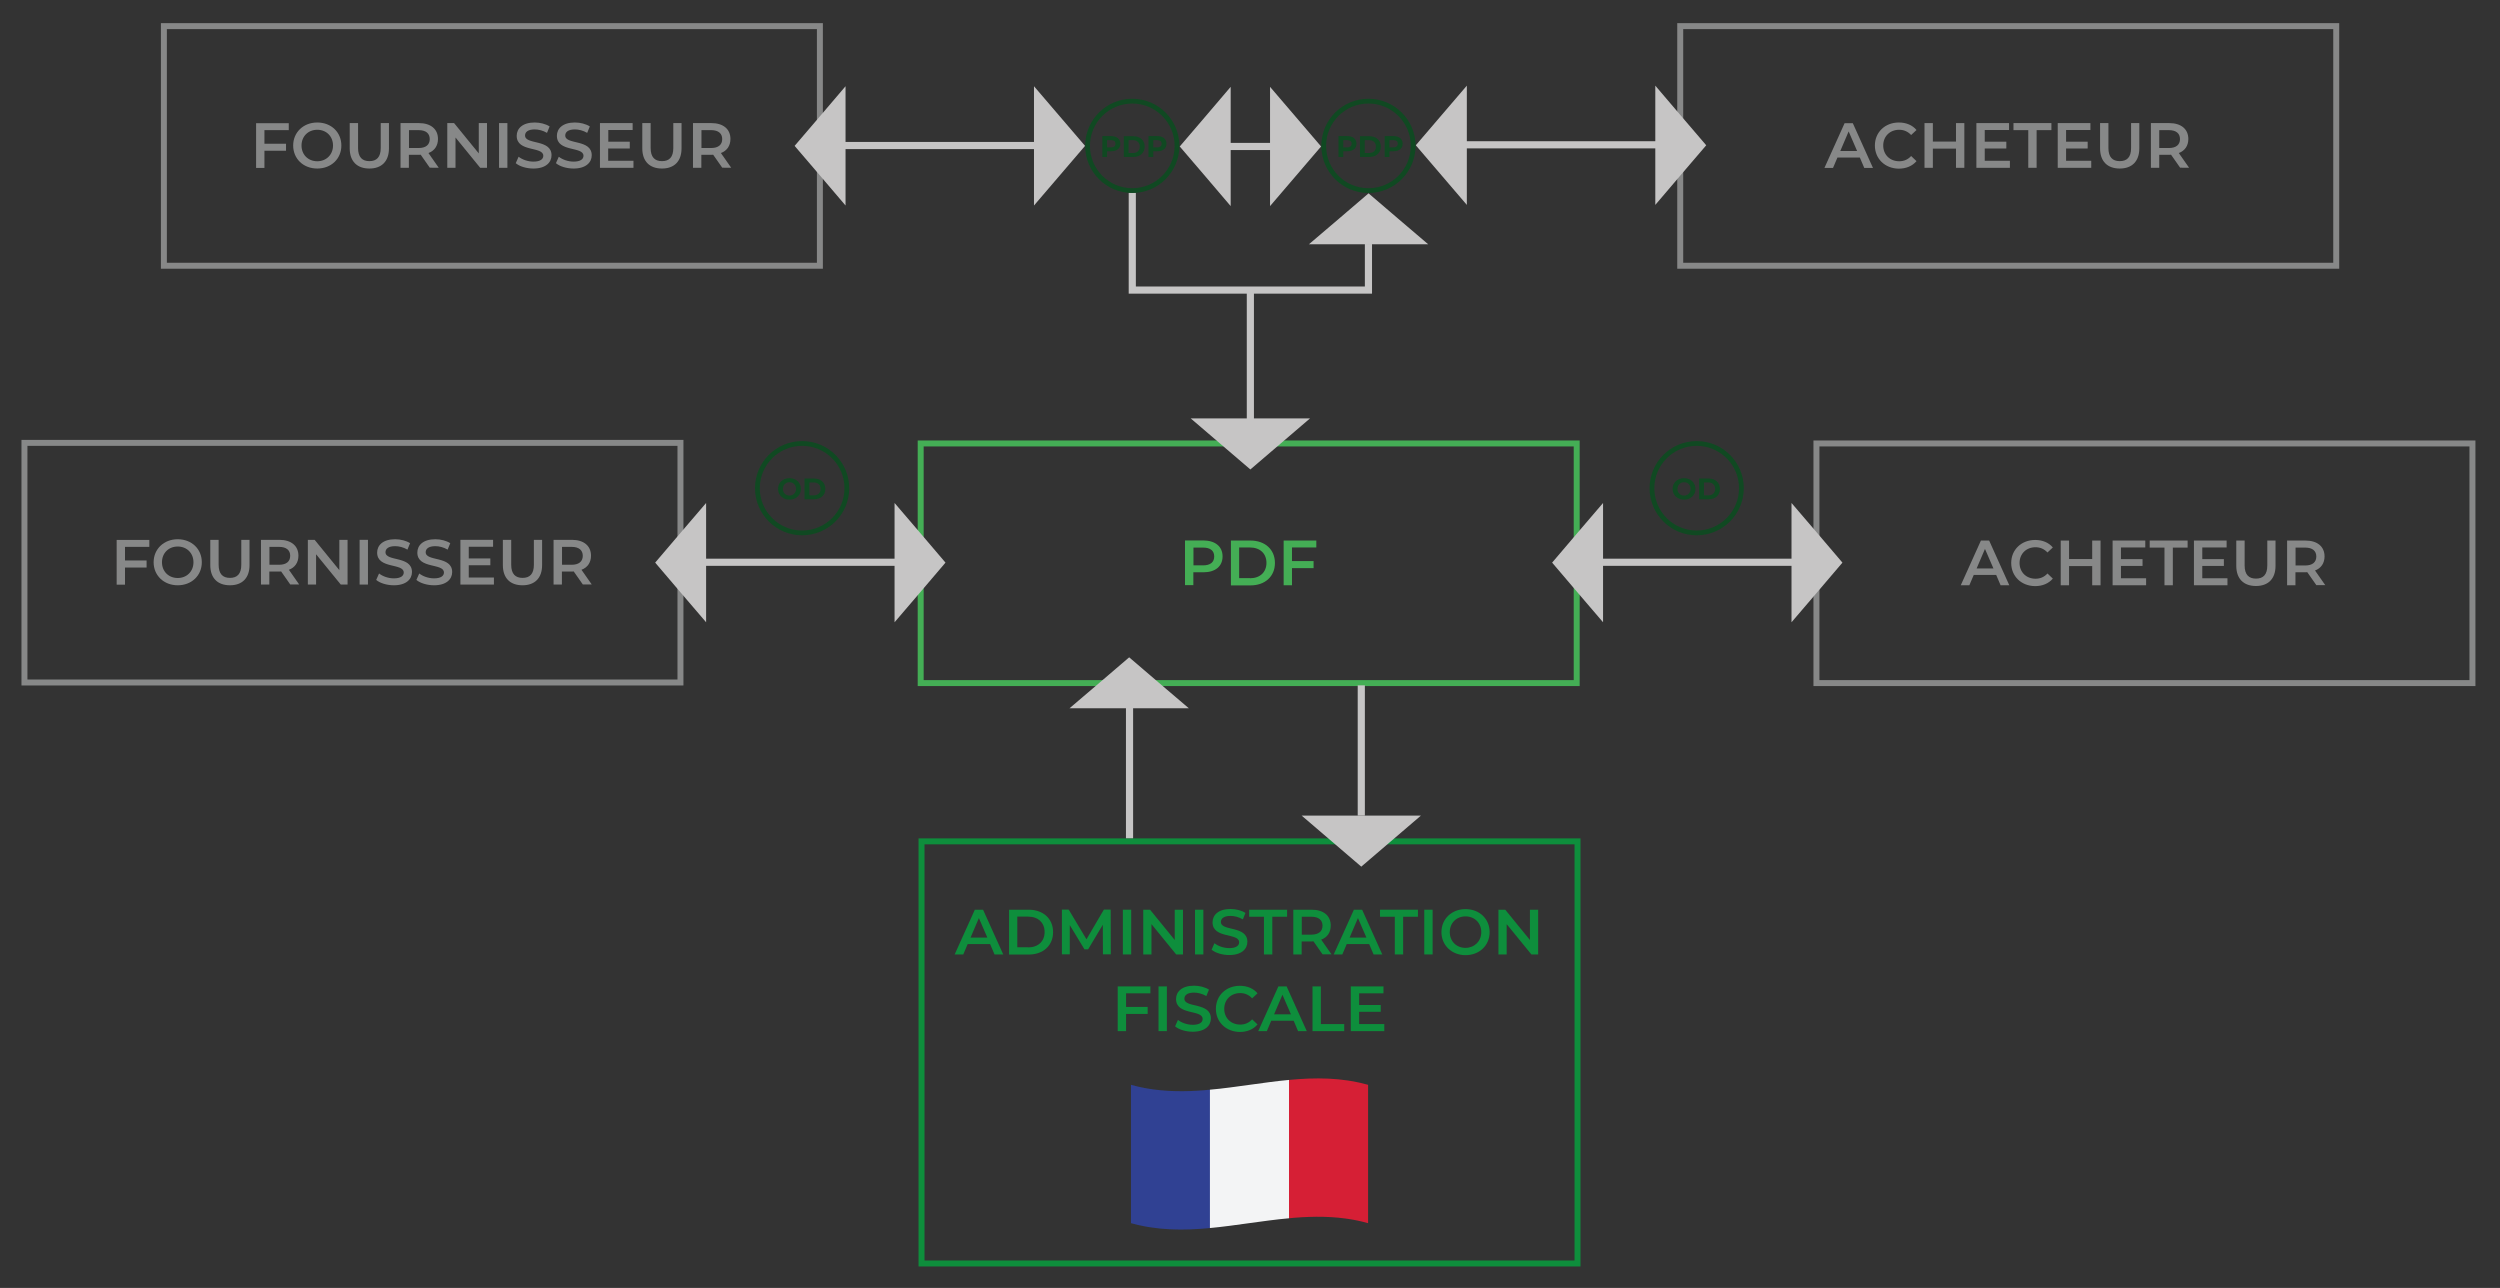 <?xml version="1.0" encoding="UTF-8"?> <svg xmlns="http://www.w3.org/2000/svg" xmlns:xlink="http://www.w3.org/1999/xlink" version="1.1" id="Calque_1" x="0px" y="0px" viewBox="0 0 2096 1079.8" style="enable-background:new 0 0 2096 1079.8;" xml:space="preserve"><rect x="0" y="0" width="2096" height="1079.8" fill="#333333" stroke="none"/> <style type="text/css"> .st0{fill:none;stroke:#44AE55;stroke-width:5;stroke-miterlimit:10;} .st1{fill:#44AE55;} .st2{fill:none;stroke:#878888;stroke-width:5;stroke-miterlimit:10;} .st3{fill:#878888;} .st4{fill:#C6C5C5;} .st5{fill:none;stroke:#0E8E3C;stroke-width:5;stroke-miterlimit:10;} .st6{fill:#0E8E3C;} .st7{fill:none;stroke:#C6C5C5;stroke-width:6;stroke-miterlimit:10;} .st8{clip-path:url(#SVGID_00000119811439294610689070000000686090761246613645_);} .st9{fill:#304193;} .st10{fill:#F3F4F5;} .st11{fill:#D61F35;} .st12{fill:#104922;} .st13{fill:none;stroke:#104922;stroke-width:4;stroke-miterlimit:10;} </style> <g> <rect x="771.9" y="371.8" class="st0" width="550" height="200.9"></rect> <g> <path class="st1" d="M1025,466.5c0,8.3-6.1,13.3-16,13.3h-8.5v10.8h-7v-37.5h15.4C1018.9,453.2,1025,458.2,1025,466.5z M1018,466.5c0-4.7-3.2-7.4-9.3-7.4h-8.1V474h8.1C1014.8,474,1018,471.3,1018,466.5z"></path> <path class="st1" d="M1032,453.2h16.4c12.2,0,20.5,7.5,20.5,18.8c0,11.3-8.3,18.8-20.5,18.8H1032V453.2z M1048,484.8 c8.4,0,13.8-5.1,13.8-12.9c0-7.8-5.4-12.9-13.8-12.9h-9.1v25.7H1048z"></path> <path class="st1" d="M1083.2,459v11.4h18.1v5.9h-18.1v14.4h-7v-37.5h27.4v5.8H1083.2z"></path> </g> </g> <g> <rect x="1522.9" y="371.8" class="st2" width="550" height="200.9"></rect> <g> <path class="st3" d="M1673.6,482h-18.8l-3.7,8.7h-7.2l16.9-37.5h6.9l16.9,37.5h-7.3L1673.6,482z M1671.3,476.6l-7.1-16.4l-7,16.4 H1671.3z"></path> <path class="st3" d="M1686.2,472c0-11.2,8.6-19.3,20.1-19.3c6.1,0,11.4,2.2,14.8,6.3l-4.5,4.2c-2.7-2.9-6.1-4.4-10-4.4 c-7.8,0-13.4,5.5-13.4,13.2s5.6,13.2,13.4,13.2c3.9,0,7.3-1.4,10-4.4l4.5,4.3c-3.5,4.1-8.7,6.3-14.9,6.3 C1694.7,491.3,1686.2,483.2,1686.2,472z"></path> <path class="st3" d="M1761.1,453.2v37.5h-7v-16.1h-19.4v16.1h-7v-37.5h7v15.5h19.4v-15.5H1761.1z"></path> <path class="st3" d="M1799.3,484.9v5.8h-28.1v-37.5h27.4v5.8h-20.4v9.8h18.1v5.7h-18.1v10.3H1799.3z"></path> <path class="st3" d="M1814.7,459.1h-12.4v-5.9h31.8v5.9h-12.4v31.6h-7V459.1z"></path> <path class="st3" d="M1867.5,484.9v5.8h-28.1v-37.5h27.4v5.8h-20.4v9.8h18.1v5.7h-18.1v10.3H1867.5z"></path> <path class="st3" d="M1874.9,474.4v-21.2h7v20.9c0,7.7,3.5,11,9.5,11c6.1,0,9.5-3.3,9.5-11v-20.9h6.9v21.2 c0,10.9-6.2,16.9-16.4,16.9C1881.1,491.3,1874.9,485.3,1874.9,474.4z"></path> <path class="st3" d="M1942.1,490.7l-7.7-11c-0.5,0.1-1,0.1-1.4,0.1h-8.5v10.9h-7v-37.5h15.4c9.9,0,16,5,16,13.3 c0,5.7-2.9,9.9-8,11.8l8.6,12.3H1942.1z M1932.7,459.1h-8.1v15h8.1c6.1,0,9.3-2.8,9.3-7.5S1938.8,459.1,1932.7,459.1z"></path> </g> </g> <g> <rect x="20.5" y="371.3" class="st2" width="550" height="200.9"></rect> <g> <path class="st3" d="M104.8,458.5v11.4h18.1v5.9h-18.1v14.4h-7v-37.5h27.4v5.8H104.8z"></path> <path class="st3" d="M128.8,471.4c0-11.1,8.6-19.3,20.2-19.3c11.6,0,20.2,8.1,20.2,19.3s-8.6,19.3-20.2,19.3 C137.4,490.7,128.8,482.5,128.8,471.4z M162.2,471.4c0-7.7-5.6-13.2-13.2-13.2s-13.2,5.5-13.2,13.2c0,7.7,5.6,13.2,13.2,13.2 S162.2,479.1,162.2,471.4z"></path> <path class="st3" d="M176.3,473.8v-21.2h7v20.9c0,7.7,3.5,11,9.5,11s9.5-3.3,9.5-11v-20.9h6.9v21.2c0,10.9-6.2,16.9-16.4,16.9 C182.5,490.7,176.3,484.7,176.3,473.8z"></path> <path class="st3" d="M243.4,490.1l-7.7-11c-0.5,0.1-1,0.1-1.4,0.1h-8.5v10.9h-7v-37.5h15.4c9.9,0,16,5,16,13.3 c0,5.7-2.9,9.9-8,11.8l8.6,12.3H243.4z M234,458.5h-8.1v15h8.1c6.1,0,9.3-2.8,9.3-7.5S240.1,458.5,234,458.5z"></path> <path class="st3" d="M291.4,452.6v37.5h-5.7L265,464.7v25.4h-6.9v-37.5h5.7l20.7,25.4v-25.4H291.4z"></path> <path class="st3" d="M301.5,452.6h7v37.5h-7V452.6z"></path> <path class="st3" d="M315.4,486.2l2.4-5.4c3,2.4,7.8,4.1,12.4,4.1c5.8,0,8.3-2.1,8.3-4.9c0-8.1-22.3-2.8-22.3-16.7 c0-6.1,4.8-11.2,15.1-11.2c4.5,0,9.2,1.2,12.5,3.3l-2.2,5.4c-3.4-2-7.1-2.9-10.3-2.9c-5.8,0-8.1,2.3-8.1,5.1 c0,8,22.2,2.8,22.2,16.6c0,6-4.9,11.1-15.2,11.1C324.4,490.7,318.5,488.9,315.4,486.2z"></path> <path class="st3" d="M349.1,486.2l2.4-5.4c3,2.4,7.8,4.1,12.4,4.1c5.8,0,8.3-2.1,8.3-4.9c0-8.1-22.3-2.8-22.3-16.7 c0-6.1,4.8-11.2,15.1-11.2c4.5,0,9.2,1.2,12.5,3.3l-2.2,5.4c-3.4-2-7.1-2.9-10.3-2.9c-5.8,0-8.1,2.3-8.1,5.1 c0,8,22.2,2.8,22.2,16.6c0,6-4.9,11.1-15.2,11.1C358.1,490.7,352.2,488.9,349.1,486.2z"></path> <path class="st3" d="M414.1,484.3v5.8H386v-37.5h27.4v5.8h-20.4v9.8h18.1v5.7h-18.1v10.3H414.1z"></path> <path class="st3" d="M421.6,473.8v-21.2h7v20.9c0,7.7,3.5,11,9.5,11c6.1,0,9.5-3.3,9.5-11v-20.9h6.9v21.2 c0,10.9-6.2,16.9-16.4,16.9C427.7,490.7,421.6,484.7,421.6,473.8z"></path> <path class="st3" d="M488.7,490.1l-7.7-11c-0.5,0.1-1,0.1-1.4,0.1h-8.5v10.9h-7v-37.5h15.4c9.9,0,16,5,16,13.3 c0,5.7-2.9,9.9-8,11.8l8.6,12.3H488.7z M479.3,458.5h-8.1v15h8.1c6.1,0,9.3-2.8,9.3-7.5S485.4,458.5,479.3,458.5z"></path> </g> </g> <polygon class="st4" points="946.7,551.1 971.7,572.5 996.7,593.8 946.7,593.8 896.7,593.8 921.7,572.5 "></polygon> <rect x="772.6" y="705.4" class="st5" width="550" height="353.9"></rect> <g> <path class="st6" d="M830.1,791.5h-18.8l-3.7,8.7h-7.2l16.9-37.5h6.9l16.9,37.5h-7.3L830.1,791.5z M827.8,786.1l-7.1-16.4l-7,16.4 H827.8z"></path> <path class="st6" d="M846,762.7h16.4c12.2,0,20.5,7.5,20.5,18.8c0,11.3-8.3,18.8-20.5,18.8H846V762.7z M862,794.3 c8.4,0,13.8-5.1,13.8-12.9c0-7.8-5.4-12.9-13.8-12.9h-9.1v25.7H862z"></path> <path class="st6" d="M924.7,800.2l-0.1-24.9l-12.3,20.6h-3.1l-12.3-20.3v24.5h-6.6v-37.5h5.7l14.9,24.9l14.6-24.9h5.7l0.1,37.5 H924.7z"></path> <path class="st6" d="M941.4,762.7h7v37.5h-7V762.7z"></path> <path class="st6" d="M991.8,762.7v37.5h-5.7l-20.7-25.4v25.4h-6.9v-37.5h5.7l20.7,25.4v-25.4H991.8z"></path> <path class="st6" d="M1001.9,762.7h7v37.5h-7V762.7z"></path> <path class="st6" d="M1015.8,796.2l2.4-5.4c3,2.4,7.8,4.1,12.4,4.1c5.8,0,8.3-2.1,8.3-4.9c0-8.1-22.3-2.8-22.3-16.7 c0-6.1,4.8-11.2,15.1-11.2c4.5,0,9.2,1.2,12.5,3.3l-2.2,5.4c-3.4-2-7.1-2.9-10.3-2.9c-5.8,0-8.1,2.3-8.1,5.1 c0,8,22.2,2.8,22.2,16.6c0,6-4.9,11.1-15.2,11.1C1024.8,800.7,1018.9,798.9,1015.8,796.2z"></path> <path class="st6" d="M1059.7,768.6h-12.4v-5.9h31.8v5.9h-12.4v31.6h-7V768.6z"></path> <path class="st6" d="M1108.9,800.2l-7.7-11c-0.5,0.1-1,0.1-1.4,0.1h-8.5v10.9h-7v-37.5h15.4c9.9,0,16,5,16,13.3 c0,5.7-2.9,9.9-8,11.8l8.6,12.3H1108.9z M1099.5,768.6h-8.1v15h8.1c6.1,0,9.3-2.8,9.3-7.5S1105.6,768.6,1099.5,768.6z"></path> <path class="st6" d="M1147.9,791.5h-18.8l-3.7,8.7h-7.2l16.9-37.5h6.9l16.9,37.5h-7.3L1147.9,791.5z M1145.6,786.1l-7.1-16.4 l-7,16.4H1145.6z"></path> <path class="st6" d="M1169.4,768.6H1157v-5.9h31.8v5.9h-12.4v31.6h-7V768.6z"></path> <path class="st6" d="M1194.1,762.7h7v37.5h-7V762.7z"></path> <path class="st6" d="M1208.5,781.5c0-11.1,8.6-19.3,20.2-19.3s20.2,8.1,20.2,19.3s-8.6,19.3-20.2,19.3S1208.5,792.5,1208.5,781.5z M1241.9,781.5c0-7.7-5.6-13.2-13.2-13.2c-7.6,0-13.2,5.5-13.2,13.2c0,7.7,5.6,13.2,13.2,13.2 C1236.3,794.6,1241.9,789.1,1241.9,781.5z"></path> <path class="st6" d="M1289.6,762.7v37.5h-5.7l-20.7-25.4v25.4h-6.9v-37.5h5.7l20.7,25.4v-25.4H1289.6z"></path> <path class="st6" d="M944.1,832.8v11.4h18.1v5.9h-18.1v14.4h-7V827h27.4v5.8H944.1z"></path> <path class="st6" d="M971.3,827h7v37.5h-7V827z"></path> <path class="st6" d="M985.2,860.5l2.4-5.4c3,2.4,7.8,4.1,12.4,4.1c5.8,0,8.3-2.1,8.3-4.9c0-8.1-22.3-2.8-22.3-16.7 c0-6.1,4.8-11.2,15.1-11.2c4.5,0,9.2,1.2,12.5,3.3l-2.2,5.4c-3.4-2-7.1-2.9-10.3-2.9c-5.8,0-8.1,2.3-8.1,5.1 c0,8,22.2,2.8,22.2,16.6c0,6-4.9,11.1-15.2,11.1C994.2,865,988.3,863.2,985.2,860.5z"></path> <path class="st6" d="M1019.4,845.8c0-11.2,8.6-19.3,20.1-19.3c6.1,0,11.4,2.2,14.8,6.3l-4.5,4.2c-2.7-2.9-6.1-4.4-10-4.4 c-7.8,0-13.4,5.5-13.4,13.2s5.6,13.2,13.4,13.2c3.9,0,7.3-1.4,10-4.4l4.5,4.3c-3.5,4.1-8.7,6.3-14.9,6.3 C1028,865,1019.4,857,1019.4,845.8z"></path> <path class="st6" d="M1084.6,855.8h-18.8l-3.7,8.7h-7.2l16.9-37.5h6.9l16.9,37.5h-7.3L1084.6,855.8z M1082.3,850.4l-7.1-16.4 l-7,16.4H1082.3z"></path> <path class="st6" d="M1100.4,827h7v31.6h19.6v5.9h-26.6V827z"></path> <path class="st6" d="M1160.6,858.7v5.8h-28.1V827h27.4v5.8h-20.4v9.8h18.1v5.7h-18.1v10.3H1160.6z"></path> </g> <polygon class="st4" points="1141.3,726.6 1116.3,705.2 1091.3,683.8 1141.3,683.8 1191.3,683.8 1166.3,705.2 "></polygon> <line class="st7" x1="947" y1="593.6" x2="947" y2="702.8"></line> <g> <polygon class="st4" points="549.3,471.7 570.6,446.7 592,421.7 592,471.7 592,521.7 570.6,496.7 "></polygon> <polygon class="st4" points="792.7,471.7 771.4,496.7 750,521.7 750,471.7 750,421.7 771.4,446.7 "></polygon> <line class="st7" x1="586.3" y1="471.4" x2="758" y2="471.4"></line> </g> <g> <rect x="137.4" y="21.9" class="st2" width="550" height="200.9"></rect> <g> <path class="st3" d="M221.7,109.1v11.4h18.1v5.9h-18.1v14.4h-7v-37.5h27.4v5.8H221.7z"></path> <path class="st3" d="M245.8,122c0-11.1,8.6-19.3,20.2-19.3c11.6,0,20.2,8.1,20.2,19.3s-8.6,19.3-20.2,19.3 C254.3,141.3,245.8,133.1,245.8,122z M279.2,122c0-7.7-5.6-13.2-13.2-13.2c-7.6,0-13.2,5.5-13.2,13.2c0,7.7,5.6,13.2,13.2,13.2 C273.5,135.2,279.2,129.7,279.2,122z"></path> <path class="st3" d="M293.2,124.4v-21.2h7v20.9c0,7.7,3.5,11,9.5,11s9.5-3.3,9.5-11v-20.9h6.9v21.2c0,10.9-6.2,16.9-16.4,16.9 C299.4,141.3,293.2,135.3,293.2,124.4z"></path> <path class="st3" d="M360.4,140.7l-7.7-11c-0.5,0.1-1,0.1-1.4,0.1h-8.5v10.9h-7v-37.5h15.4c9.9,0,16,5,16,13.3 c0,5.7-2.9,9.9-8,11.8l8.6,12.3H360.4z M351,109.1h-8.1v15h8.1c6.1,0,9.3-2.8,9.3-7.5S357.1,109.1,351,109.1z"></path> <path class="st3" d="M408.3,103.2v37.5h-5.7l-20.7-25.4v25.4H375v-37.5h5.7l20.7,25.4v-25.4H408.3z"></path> <path class="st3" d="M418.4,103.2h7v37.5h-7V103.2z"></path> <path class="st3" d="M432.4,136.8l2.4-5.4c3,2.4,7.8,4.1,12.4,4.1c5.8,0,8.3-2.1,8.3-4.9c0-8.1-22.3-2.8-22.3-16.7 c0-6.1,4.8-11.2,15.1-11.2c4.5,0,9.2,1.2,12.5,3.3l-2.2,5.4c-3.4-2-7.1-2.9-10.3-2.9c-5.8,0-8.1,2.3-8.1,5.1 c0,8,22.2,2.8,22.2,16.6c0,6-4.9,11.1-15.2,11.1C441.3,141.3,435.5,139.5,432.4,136.8z"></path> <path class="st3" d="M466.1,136.8l2.4-5.4c3,2.4,7.8,4.1,12.4,4.1c5.8,0,8.3-2.1,8.3-4.9c0-8.1-22.3-2.8-22.3-16.7 c0-6.1,4.8-11.2,15.1-11.2c4.5,0,9.2,1.2,12.5,3.3l-2.2,5.4c-3.4-2-7.1-2.9-10.3-2.9c-5.8,0-8.1,2.3-8.1,5.1 c0,8,22.2,2.8,22.2,16.6c0,6-4.9,11.1-15.2,11.1C475,141.3,469.2,139.5,466.1,136.8z"></path> <path class="st3" d="M531.1,134.9v5.8h-28.1v-37.5h27.4v5.8h-20.4v9.8H528v5.7h-18.1v10.3H531.1z"></path> <path class="st3" d="M538.5,124.4v-21.2h7v20.9c0,7.7,3.5,11,9.5,11c6.1,0,9.5-3.3,9.5-11v-20.9h6.9v21.2 c0,10.9-6.2,16.9-16.4,16.9C544.7,141.3,538.5,135.3,538.5,124.4z"></path> <path class="st3" d="M605.6,140.7l-7.7-11c-0.5,0.1-1,0.1-1.4,0.1h-8.5v10.9h-7v-37.5h15.4c9.9,0,16,5,16,13.3 c0,5.7-2.9,9.9-8,11.8l8.6,12.3H605.6z M596.2,109.1h-8.1v15h8.1c6.1,0,9.3-2.8,9.3-7.5S602.3,109.1,596.2,109.1z"></path> </g> </g> <g> <polygon class="st4" points="666.2,122.3 687.6,97.3 708.9,72.3 708.9,122.3 708.9,172.3 687.6,147.3 "></polygon> <polygon class="st4" points="909.7,122.3 888.3,147.3 866.9,172.3 866.9,122.3 866.9,72.3 888.3,97.3 "></polygon> <line class="st7" x1="703.3" y1="122" x2="874.9" y2="122"></line> </g> <g> <polygon class="st4" points="1301.3,471.7 1322.6,446.7 1344,421.7 1344,471.7 1344,521.7 1322.6,496.7 "></polygon> <polygon class="st4" points="1544.7,471.7 1523.4,496.7 1502,521.7 1502,471.7 1502,421.7 1523.4,446.7 "></polygon> <line class="st7" x1="1338.3" y1="471.4" x2="1510" y2="471.4"></line> </g> <line class="st7" x1="1141.3" y1="574.6" x2="1141.3" y2="683.8"></line> <polygon class="st4" points="1048.3,393.6 1023.3,372.2 998.3,350.8 1048.3,350.8 1098.3,350.8 1073.3,372.2 "></polygon> <line class="st7" x1="1048.3" y1="245.6" x2="1048.3" y2="354.8"></line> <polyline class="st7" points="1147.3,204.6 1147.3,243.2 949.3,243.2 949.3,243.2 949.3,161.6 "></polyline> <line class="st7" x1="1081" y1="122.8" x2="1015" y2="122.8"></line> <g> <g> <g> <defs> <path id="SVGID_1_" d="M948.2,909.5c66.3,18.6,132.6-18.6,198.8,0c0,38.7,0,77.3,0,116c-66.3-18.6-132.6,18.6-198.8,0 C948.2,986.8,948.2,948.2,948.2,909.5z"></path> </defs> <clipPath id="SVGID_00000056392171126256693340000012950887308795141804_"> <use xlink:href="#SVGID_1_" style="overflow:visible;"></use> </clipPath> </g> </g> <g> <g> <defs> <path id="SVGID_00000042016888817490540280000002844058178293970616_" d="M948.2,909.5c66.3,18.6,132.6-18.6,198.8,0 c0,38.7,0,77.3,0,116c-66.3-18.6-132.6,18.6-198.8,0C948.2,986.8,948.2,948.2,948.2,909.5z"></path> </defs> <clipPath id="SVGID_00000176727430259082771880000010649097940333171368_"> <use xlink:href="#SVGID_00000042016888817490540280000002844058178293970616_" style="overflow:visible;"></use> </clipPath> <g style="clip-path:url(#SVGID_00000176727430259082771880000010649097940333171368_);"> <path class="st9" d="M948.2,1025.5c22.1,6.2,44.2,6.2,66.3,4.1c0-38.7,0-77.3,0-116c-22.1,2.1-44.2,2.1-66.3-4.1 C948.2,948.2,948.2,986.8,948.2,1025.5z"></path> </g> <g style="clip-path:url(#SVGID_00000176727430259082771880000010649097940333171368_);"> <path class="st10" d="M1014.4,1029.6c22.1-2.1,44.2-6.2,66.3-8.2c0-38.7,0-77.3,0-116c-22.1,2.1-44.2,6.2-66.3,8.2 C1014.4,952.3,1014.4,990.9,1014.4,1029.6z"></path> </g> <g style="clip-path:url(#SVGID_00000176727430259082771880000010649097940333171368_);"> <path class="st11" d="M1080.7,1021.4c22.1-2.1,44.2-2.1,66.3,4.1c0-38.7,0-77.3,0-116c-22.1-6.2-44.2-6.2-66.3-4.1 C1080.7,944,1080.7,982.7,1080.7,1021.4z"></path> </g> </g> </g> <g> <g> <defs> <path id="SVGID_00000116204644764969098240000001136709043911756452_" d="M948.2,909.5c66.3,18.6,132.6-18.6,198.8,0 c0,38.7,0,77.3,0,116c-66.3-18.6-132.6,18.6-198.8,0C948.2,986.8,948.2,948.2,948.2,909.5z"></path> </defs> <clipPath id="SVGID_00000039816515255216456620000008347931951697293479_"> <use xlink:href="#SVGID_00000116204644764969098240000001136709043911756452_" style="overflow:visible;"></use> </clipPath> </g> </g> </g> <g> <g> <path class="st12" d="M652.3,409.9c0-5.2,4-9,9.6-9c5.5,0,9.6,3.8,9.6,9c0,5.2-4.1,9-9.6,9C656.4,418.9,652.3,415.1,652.3,409.9z M667.4,409.9c0-3.3-2.3-5.6-5.5-5.6c-3.1,0-5.5,2.3-5.5,5.6s2.3,5.6,5.5,5.6C665,415.5,667.4,413.2,667.4,409.9z"></path> <path class="st12" d="M674.5,401.2h7.9c5.7,0,9.6,3.4,9.6,8.7c0,5.3-3.9,8.7-9.6,8.7h-7.9V401.2z M682.3,415.3 c3.5,0,5.7-2.1,5.7-5.4c0-3.3-2.3-5.4-5.7-5.4h-3.7v10.8H682.3z"></path> </g> <circle class="st13" cx="672.5" cy="409.3" r="37.5"></circle> </g> <g> <g> <path class="st12" d="M1402.3,409.9c0-5.2,4-9,9.6-9c5.5,0,9.6,3.8,9.6,9c0,5.2-4.1,9-9.6,9 C1406.4,418.9,1402.3,415.1,1402.3,409.9z M1417.4,409.9c0-3.3-2.3-5.6-5.5-5.6c-3.1,0-5.5,2.3-5.5,5.6s2.3,5.6,5.5,5.6 C1415,415.5,1417.4,413.2,1417.4,409.9z"></path> <path class="st12" d="M1424.5,401.2h7.9c5.7,0,9.6,3.4,9.6,8.7c0,5.3-3.9,8.7-9.6,8.7h-7.9V401.2z M1432.3,415.3 c3.5,0,5.7-2.1,5.7-5.4c0-3.3-2.3-5.4-5.7-5.4h-3.7v10.8H1432.3z"></path> </g> <circle class="st13" cx="1422.5" cy="409.3" r="37.5"></circle> </g> <g> <rect x="1408.7" y="21.9" class="st2" width="550" height="200.9"></rect> <g> <path class="st3" d="M1559.3,132.1h-18.8l-3.7,8.7h-7.2l16.9-37.5h6.9l16.9,37.5h-7.3L1559.3,132.1z M1557,126.6l-7.1-16.4 l-7,16.4H1557z"></path> <path class="st3" d="M1571.9,122c0-11.2,8.6-19.3,20.1-19.3c6.1,0,11.4,2.2,14.8,6.3l-4.5,4.2c-2.7-2.9-6.1-4.4-10-4.4 c-7.8,0-13.4,5.5-13.4,13.2s5.6,13.2,13.4,13.2c3.9,0,7.3-1.4,10-4.4l4.5,4.3c-3.5,4.1-8.7,6.3-14.9,6.3 C1580.5,141.3,1571.9,133.2,1571.9,122z"></path> <path class="st3" d="M1646.9,103.2v37.5h-7v-16.1h-19.4v16.1h-7v-37.5h7v15.5h19.4v-15.5H1646.9z"></path> <path class="st3" d="M1685.1,134.9v5.8H1657v-37.5h27.4v5.8h-20.4v9.8h18.1v5.7h-18.1v10.3H1685.1z"></path> <path class="st3" d="M1700.5,109.1h-12.4v-5.9h31.8v5.9h-12.4v31.6h-7V109.1z"></path> <path class="st3" d="M1753.3,134.9v5.8h-28.1v-37.5h27.4v5.8h-20.4v9.8h18.1v5.7h-18.1v10.3H1753.3z"></path> <path class="st3" d="M1760.7,124.4v-21.2h7v20.9c0,7.7,3.5,11,9.5,11c6.1,0,9.5-3.3,9.5-11v-20.9h6.9v21.2 c0,10.9-6.2,16.9-16.4,16.9C1766.9,141.3,1760.7,135.3,1760.7,124.4z"></path> <path class="st3" d="M1827.9,140.7l-7.7-11c-0.5,0.1-1,0.1-1.4,0.1h-8.5v10.9h-7v-37.5h15.4c9.9,0,16,5,16,13.3 c0,5.7-2.9,9.9-8,11.8l8.6,12.3H1827.9z M1818.4,109.1h-8.1v15h8.1c6.1,0,9.3-2.8,9.3-7.5S1824.5,109.1,1818.4,109.1z"></path> </g> </g> <g> <polygon class="st4" points="1187,121.8 1208.4,96.8 1229.8,71.8 1229.8,121.8 1229.8,171.8 1208.4,146.8 "></polygon> <polygon class="st4" points="1430.5,121.8 1409.1,146.8 1387.8,171.8 1387.8,121.8 1387.8,71.8 1409.1,96.8 "></polygon> <line class="st7" x1="1224.1" y1="121.4" x2="1395.8" y2="121.4"></line> </g> <polygon class="st4" points="1147.4,162.1 1172.4,183.5 1197.4,204.8 1147.4,204.8 1097.4,204.8 1122.4,183.5 "></polygon> <g> <g> <path class="st12" d="M939.3,120.5c0,3.9-2.9,6.3-7.6,6.3h-3.5v4.8h-4v-17.5h7.6C936.4,114.2,939.3,116.6,939.3,120.5z M935.2,120.5c0-1.9-1.2-3-3.7-3h-3.3v6.1h3.3C934,123.5,935.2,122.4,935.2,120.5z"></path> <path class="st12" d="M942.2,114.2h7.9c5.7,0,9.6,3.4,9.6,8.7c0,5.3-3.9,8.7-9.6,8.7h-7.9V114.2z M949.9,128.3 c3.5,0,5.7-2.1,5.7-5.4c0-3.3-2.3-5.4-5.7-5.4h-3.7v10.8H949.9z"></path> <path class="st12" d="M978,120.5c0,3.9-2.9,6.3-7.6,6.3h-3.5v4.8h-4v-17.5h7.6C975.1,114.2,978,116.6,978,120.5z M973.9,120.5 c0-1.9-1.2-3-3.7-3h-3.3v6.1h3.3C972.7,123.5,973.9,122.4,973.9,120.5z"></path> </g> <circle class="st13" cx="949.3" cy="122.3" r="37.5"></circle> </g> <g> <g> <path class="st12" d="M1137.3,120.5c0,3.9-2.9,6.3-7.6,6.3h-3.5v4.8h-4v-17.5h7.6C1134.4,114.2,1137.3,116.6,1137.3,120.5z M1133.2,120.5c0-1.9-1.2-3-3.7-3h-3.3v6.1h3.3C1132,123.5,1133.2,122.4,1133.2,120.5z"></path> <path class="st12" d="M1140.2,114.2h7.9c5.7,0,9.6,3.4,9.6,8.7c0,5.3-3.9,8.7-9.6,8.7h-7.9V114.2z M1147.9,128.3 c3.5,0,5.7-2.1,5.7-5.4c0-3.3-2.3-5.4-5.7-5.4h-3.7v10.8H1147.9z"></path> <path class="st12" d="M1176,120.5c0,3.9-2.9,6.3-7.6,6.3h-3.5v4.8h-4v-17.5h7.6C1173.1,114.2,1176,116.6,1176,120.5z M1171.9,120.5c0-1.9-1.2-3-3.7-3h-3.3v6.1h3.3C1170.7,123.5,1171.9,122.4,1171.9,120.5z"></path> </g> <circle class="st13" cx="1147.3" cy="122.3" r="37.5"></circle> </g> <polygon class="st4" points="1107.6,122.8 1086.2,147.8 1064.8,172.8 1064.8,122.8 1064.8,72.8 1086.2,97.8 "></polygon> <polygon class="st4" points="989.1,122.8 1010.5,97.8 1031.8,72.8 1031.8,122.8 1031.8,172.8 1010.5,147.8 "></polygon> </svg> 
